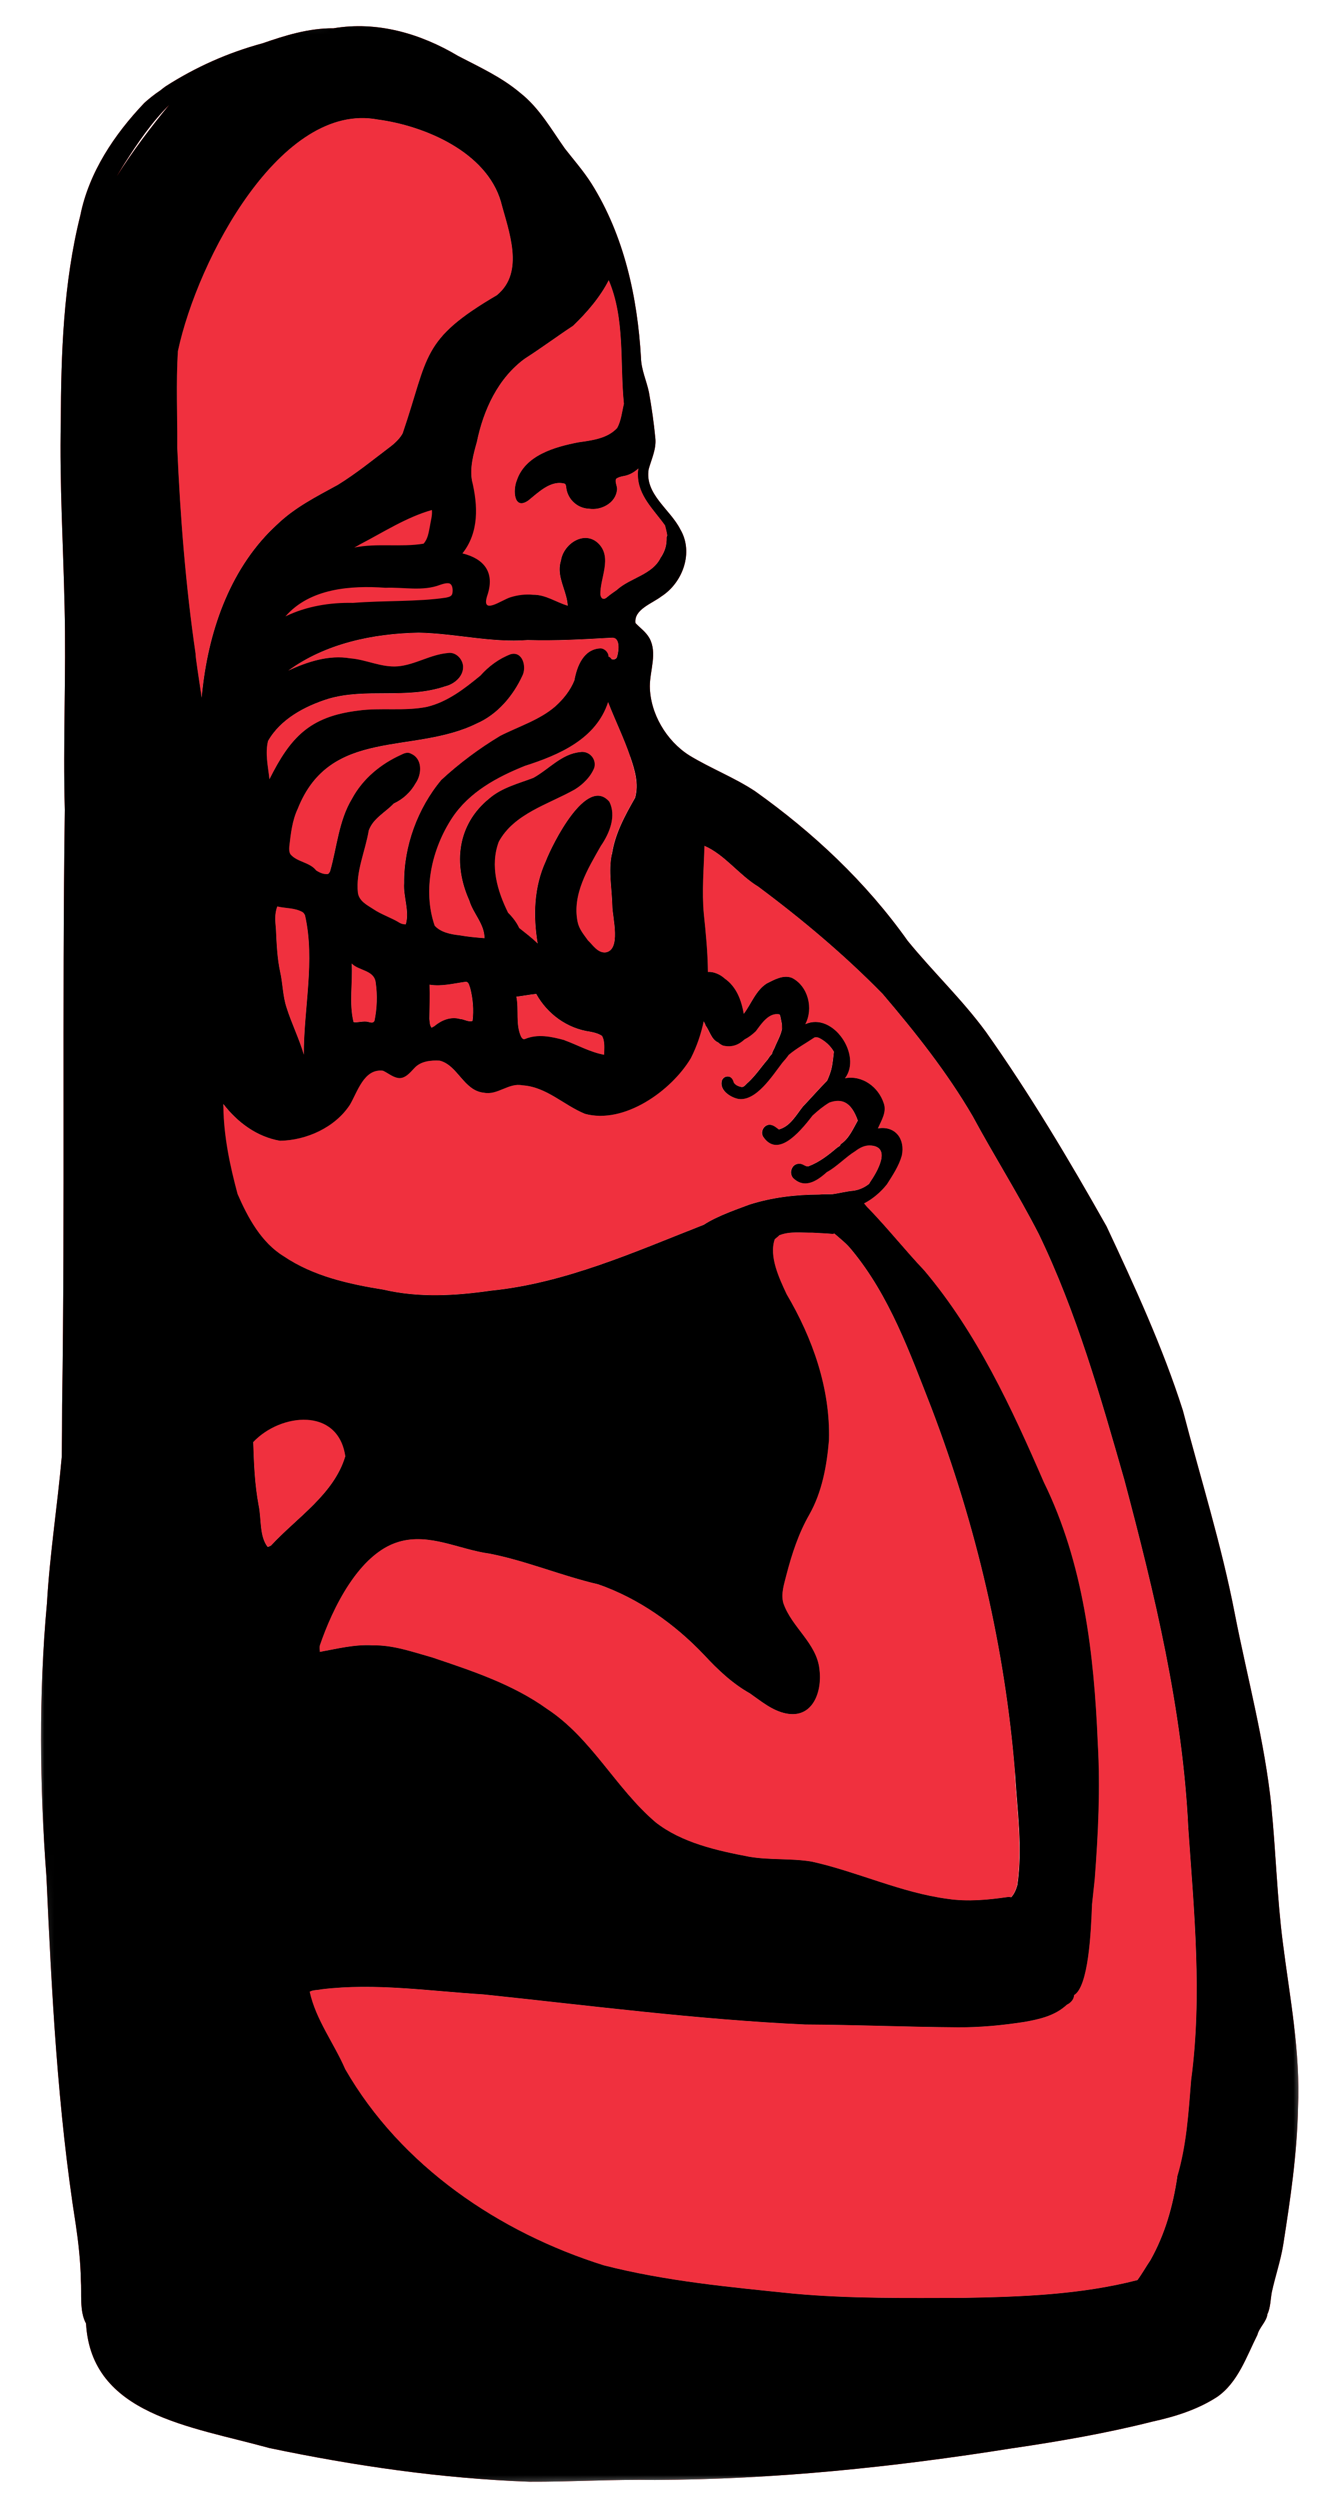 <svg width="134" height="254" viewBox="0 0 134 254" fill="none" xmlns="http://www.w3.org/2000/svg">
<g clip-path="url(#clip0_390_115500)">
<mask id="mask0_390_115500" style="mask-type:luminance" maskUnits="userSpaceOnUse" x="0" y="0" width="134" height="254">
<path d="M4.57764e-05 2.74L127.971 0L133.344 250.942L5.374 253.683L4.57764e-05 2.74Z" fill="white"/>
</mask>
<g mask="url(#mask0_390_115500)">
<path d="M129.265 183.552C128.573 176.882 126.821 170.514 125.535 163.935C124.187 156.953 122.047 150.174 120.261 143.31C118.206 136.871 115.359 130.705 112.499 124.602C108.69 117.843 104.704 111.158 100.222 104.826C97.801 101.531 94.858 98.753 92.277 95.586C88.043 89.621 82.701 84.611 76.766 80.39C74.64 78.984 72.239 78.072 70.069 76.745C67.749 75.272 66.088 72.482 66.067 69.703C66.079 68.103 66.846 66.332 66.025 64.836C65.663 64.199 65.106 63.831 64.608 63.305C64.431 61.919 66.305 61.32 67.233 60.602C69.415 59.212 70.547 56.121 69.167 53.79C68.142 51.747 65.526 50.211 65.951 47.671C66.224 46.679 66.72 45.667 66.635 44.597C66.485 43.009 66.258 41.422 65.977 39.852C65.727 38.662 65.194 37.571 65.167 36.337C64.811 30.18 63.448 23.936 60.142 18.665C59.341 17.401 58.359 16.28 57.437 15.105C56.049 13.147 54.835 10.968 52.892 9.441C50.979 7.828 48.777 6.835 46.564 5.679C42.742 3.401 38.339 2.128 33.909 2.875C31.395 2.852 29.029 3.593 26.681 4.404C23.191 5.349 19.905 6.809 16.846 8.769C16.663 8.897 16.488 9.033 16.314 9.176C15.673 9.601 15.02 10.136 14.671 10.461C11.631 13.655 9.046 17.5 8.166 21.89C6.449 28.751 6.207 35.845 6.18 42.895C6.05 49.132 6.431 55.359 6.565 61.59C6.736 68.489 6.396 75.383 6.59 82.281C6.311 102.45 6.619 122.63 6.316 142.8C6.315 144.531 6.298 146.263 6.281 147.987C5.846 152.949 5.062 157.865 4.775 162.879C3.929 172.129 4.027 181.412 4.72 190.66C5.252 202.489 5.854 214.339 7.705 226.039C7.958 227.742 8.195 229.802 8.219 231.657C8.326 233.029 8.055 234.82 8.747 236.079C9.271 245.369 19.347 246.504 27.358 248.724C36.065 250.548 44.938 251.833 53.83 252.155C58.036 252.174 62.306 251.904 66.584 251.976C78.746 251.925 90.866 250.671 102.872 248.761C102.903 248.76 102.934 248.759 102.956 248.743C102.972 248.743 102.987 248.743 103.01 248.742C107.751 248.043 112.473 247.227 117.118 246.056C119.435 245.549 121.739 244.839 123.753 243.531C125.863 242.065 126.727 239.445 127.839 237.232C128.032 236.467 128.777 235.884 128.861 235.114C129.165 234.494 129.176 233.585 129.301 232.907C129.653 231.285 130.199 229.712 130.465 228.069C131.186 223.465 131.876 218.838 131.969 214.17C132.227 208.512 131.125 202.922 130.418 197.332C129.834 192.787 129.719 188.146 129.258 183.575L129.265 183.552ZM119.694 221.203C119.248 224.171 118.45 227.006 116.968 229.646C116.533 230.277 116.131 231.015 115.643 231.67C109.883 233.152 103.888 233.374 97.944 233.478C92.183 233.485 86.456 233.576 80.692 233.047C74.221 232.386 67.713 231.788 61.385 230.169C50.736 226.826 40.756 220.075 35.094 210.235C33.947 207.589 32.11 205.221 31.485 202.37C31.805 202.169 32.301 202.212 32.685 202.119C38.176 201.45 43.661 202.303 49.143 202.636C60.023 203.777 70.902 205.19 81.83 205.694C86.981 205.723 92.212 205.945 97.401 205.981C99.659 205.995 101.889 205.777 104.14 205.433C105.704 205.159 107.273 204.8 108.471 203.679C108.884 203.492 109.186 203.113 109.2 202.709C110.658 201.839 110.92 196.352 111.021 193.516C111.119 192.644 111.201 191.773 111.298 190.924C111.648 186.321 111.874 181.712 111.605 177.09C111.234 168.053 110.162 158.821 106.12 150.592C102.834 143.023 99.316 135.428 93.969 129.09C92.03 127.043 90.282 124.837 88.321 122.806C88.171 122.669 88.012 122.471 87.846 122.272C88.756 121.803 89.56 121.102 90.178 120.32C90.761 119.399 91.391 118.462 91.685 117.408C92.035 115.723 91.024 114.363 89.252 114.657C89.598 113.85 90.168 112.999 89.847 112.098C89.309 110.44 87.667 109.225 85.903 109.558C87.671 107.245 84.691 102.782 81.865 104.07C82.721 102.475 82.162 100.205 80.52 99.362C79.646 99.016 78.73 99.54 77.957 99.93C76.843 100.637 76.393 101.997 75.618 103.016C75.364 101.608 74.879 100.26 73.655 99.409C73.26 99.037 72.549 98.702 71.971 98.761C71.952 96.797 71.763 94.829 71.559 92.9C71.339 90.576 71.56 88.258 71.619 85.935C73.71 86.853 75.115 88.88 77.089 90.08C81.552 93.401 85.835 96.997 89.74 100.982C93.071 104.886 96.306 108.962 98.898 113.41C101.072 117.439 103.529 121.308 105.619 125.386C109.454 133.332 111.879 141.851 114.303 150.316C117.38 161.889 120.239 173.675 120.814 185.721C121.406 194.241 122.247 202.81 121.107 211.336C120.838 214.649 120.646 217.968 119.686 221.18L119.694 221.203ZM102.794 192.776C102.685 192.747 102.561 192.734 102.438 192.752C100.449 193.036 98.404 193.242 96.356 192.937C91.603 192.309 87.181 190.183 82.528 189.149C80.417 188.798 78.295 189.015 76.169 188.656C72.916 188.035 69.319 187.25 66.645 185.149C62.589 181.688 60.145 176.616 55.62 173.638C52.125 171.128 47.998 169.772 43.964 168.414C41.98 167.859 39.985 167.133 37.906 167.178C36.071 167.062 34.295 167.519 32.5 167.845C32.508 167.821 32.515 167.798 32.514 167.767C32.494 167.565 32.475 167.387 32.517 167.177C33.79 163.446 36.477 157.853 40.526 156.656C43.677 155.726 46.667 157.432 49.761 157.848C53.542 158.59 57.093 160.105 60.831 160.972C64.921 162.399 68.595 164.991 71.585 168.141C72.978 169.641 74.446 171.038 76.239 172.048C77.377 172.839 78.527 173.823 79.94 174.096C82.665 174.628 83.61 171.82 83.307 169.59C83.019 166.941 80.471 165.334 79.638 162.883C79.37 161.919 79.727 160.933 79.955 159.996C80.505 157.888 81.187 155.793 82.275 153.898C83.579 151.595 84.056 148.938 84.278 146.324C84.421 141.073 82.618 135.971 79.971 131.494C79.225 129.887 78.165 127.682 78.761 125.922C78.905 125.771 79.103 125.651 79.239 125.5C79.27 125.484 79.293 125.484 79.316 125.475C80.336 125.089 81.484 125.258 82.59 125.242C83.24 125.283 83.983 125.306 84.641 125.369C84.711 125.368 84.772 125.351 84.826 125.326C85.44 125.857 86.101 126.37 86.61 127.019C90.451 131.658 92.517 137.475 94.7 143.042C99.239 154.94 102.191 167.486 103.205 180.182C103.425 183.95 103.986 187.766 103.44 191.527C103.31 191.981 103.142 192.419 102.817 192.768L102.794 192.776ZM88.375 120.281C87.911 120.648 87.368 120.908 86.728 120.992C86.026 121.054 85.311 121.248 84.594 121.348C84.13 121.343 83.689 121.337 83.303 121.376C80.899 121.381 78.469 121.666 76.165 122.406C75.491 122.677 72.972 123.499 71.569 124.438C64.523 127.197 57.485 130.376 49.885 131.144C46.262 131.665 42.578 131.875 38.98 131.036C35.481 130.475 31.853 129.675 28.856 127.651C26.568 126.255 25.2 123.73 24.151 121.315C23.378 118.436 22.75 115.491 22.709 112.472C22.7 112.425 22.698 112.309 22.702 112.161C24.158 114.055 26.137 115.504 28.465 115.904C31.163 115.862 34.065 114.55 35.57 112.251C36.354 110.922 36.999 108.555 38.929 108.786C39.444 109.015 39.878 109.418 40.445 109.522C41.144 109.654 41.686 108.991 42.117 108.531C42.751 107.819 43.785 107.711 44.699 107.762C46.549 108.227 47.146 110.823 49.191 111.019C50.581 111.308 51.713 109.987 53.095 110.268C55.557 110.417 57.314 112.29 59.475 113.167C63.449 114.247 68.24 110.852 70.233 107.518C70.849 106.309 71.27 105.05 71.544 103.763C71.633 103.916 71.713 104.062 71.731 104.17C72.153 104.736 72.326 105.617 73.005 105.905C73.155 106.042 73.312 106.147 73.499 106.229C74.416 106.45 75.113 106.147 75.697 105.607C76.126 105.388 76.514 105.093 76.847 104.767C77.41 104.01 78.159 102.852 79.238 103.054C79.27 103.1 79.302 103.146 79.326 103.192C79.379 103.494 79.463 103.811 79.5 104.097C79.503 104.252 79.507 104.4 79.51 104.555C79.385 105.218 78.996 105.855 78.754 106.473C78.673 106.646 78.531 106.874 78.497 107.077C78.331 107.251 78.187 107.433 78.076 107.629C77.381 108.428 76.865 109.239 76.062 109.986C75.841 110.154 75.633 110.539 75.321 110.437C75.041 110.373 74.76 110.247 74.601 110.002C74.525 109.7 74.348 109.386 74 109.378C73.729 109.368 73.485 109.536 73.398 109.795C73.124 110.755 74.254 111.492 75.069 111.653C76.884 111.917 78.544 109.265 79.537 107.978C79.741 107.749 79.975 107.48 80.185 107.18C80.997 106.495 81.96 105.978 82.814 105.4C82.96 105.374 83.115 105.378 83.279 105.452C83.842 105.728 84.456 106.25 84.786 106.864C84.714 107.471 84.665 108.086 84.516 108.679C84.408 109.077 84.262 109.445 84.099 109.806C83.259 110.655 82.467 111.565 81.635 112.436C80.927 113.321 80.363 114.436 79.187 114.764C78.96 114.606 78.754 114.408 78.49 114.328C77.812 114.087 77.249 114.891 77.587 115.481C79.016 117.617 81.146 115.25 82.605 113.347C83.136 112.855 83.698 112.392 84.317 112.022C85.568 111.576 86.542 111.928 87.217 113.854C86.74 114.687 86.351 115.651 85.52 116.227C85.46 116.275 85.422 116.354 85.401 116.424C85.302 116.488 85.203 116.553 85.103 116.617C84.223 117.373 83.302 118.084 82.206 118.503C81.883 118.588 81.643 118.228 81.296 118.251C80.552 118.189 80.177 119.121 80.622 119.671C81.752 120.788 82.981 120.071 84.066 119.085C84.991 118.607 86.02 117.529 86.943 116.966C87.415 116.606 87.958 116.323 88.57 116.387C88.555 116.388 88.531 116.388 88.516 116.381C90.707 116.536 89.147 119.123 88.45 120.14C88.435 120.179 88.405 120.226 88.375 120.274L88.375 120.281ZM80.79 105.824C80.79 105.824 80.79 105.824 80.797 105.824C80.797 105.824 80.79 105.832 80.782 105.84C80.782 105.84 80.782 105.832 80.782 105.824L80.79 105.824ZM67.194 56.62C66.374 58.407 64.076 58.697 62.704 59.953C62.353 60.202 62.079 60.386 61.73 60.673C61.404 60.975 61.123 60.88 61.036 60.432C60.977 58.748 62.278 56.67 60.84 55.226C59.426 53.836 57.291 55.248 57.034 56.961C56.932 57.282 56.893 57.601 56.9 57.911C56.926 59.145 57.654 60.294 57.72 61.543C56.529 61.196 55.484 60.411 54.178 60.431C53.419 60.362 52.647 60.456 51.917 60.681C51.003 60.949 48.812 62.627 49.569 60.421C50.309 58.154 49.212 56.764 47.013 56.229C48.714 54.081 48.594 51.373 47.983 48.832C47.754 47.525 48.12 46.174 48.479 44.901C49.144 41.657 50.629 38.418 53.37 36.426C55.017 35.374 56.631 34.175 58.27 33.092C59.679 31.734 61 30.207 61.89 28.464C63.568 32.404 63.013 36.841 63.435 41.032C63.243 41.821 63.155 42.77 62.746 43.493C61.733 44.578 60.198 44.743 58.772 44.952C56.385 45.422 53.403 46.255 52.545 48.82C52.148 49.776 52.232 51.886 53.717 50.844C54.736 50.023 56.03 48.722 57.447 49.15C57.502 49.218 57.535 49.303 57.56 49.396C57.633 50.636 58.636 51.64 59.882 51.683C61.108 51.882 62.577 51.121 62.726 49.797C62.795 49.416 62.453 48.957 62.654 48.627C62.891 48.482 63.076 48.431 63.376 48.37C63.962 48.28 64.466 47.99 64.906 47.592C64.871 47.795 64.853 47.997 64.857 48.207C64.857 50.358 66.464 51.759 67.62 53.388C67.705 53.728 67.797 54.06 67.843 54.408C67.813 54.463 67.784 54.526 67.777 54.596C67.794 55.364 67.636 55.958 67.195 56.635L67.194 56.62ZM62.204 86.804C61.846 88.497 62.217 90.305 62.254 92.036C62.264 93.193 63.21 96.596 61.513 96.78C60.74 96.797 60.275 96.03 59.77 95.544C59.348 94.956 58.88 94.414 58.725 93.68C58.147 90.897 59.761 88.277 61.088 85.943C61.95 84.698 62.693 82.919 61.943 81.453C59.643 78.792 56.181 85.73 55.492 87.499C54.281 90.149 54.195 93.032 54.666 95.871C54.081 95.293 53.406 94.788 52.784 94.289C52.509 93.697 52.111 93.193 51.653 92.737C50.562 90.524 49.803 87.97 50.702 85.537C52.242 82.67 55.755 81.725 58.429 80.216C59.268 79.701 60.041 78.939 60.415 78.015C60.674 77.101 59.875 76.249 58.958 76.423C57.084 76.611 55.795 78.176 54.221 79.04C52.671 79.633 51.025 80.025 49.727 81.147C46.482 83.787 46.05 87.795 47.714 91.493C48.105 92.813 49.273 93.898 49.257 95.327C48.413 95.26 47.545 95.185 46.707 95.032C45.847 94.942 44.767 94.724 44.188 94.046C42.944 90.431 43.905 86.226 45.972 83.091C47.71 80.476 50.508 78.965 53.359 77.817C56.838 76.702 60.6 75.099 61.826 71.331C62.547 73.194 63.444 75 64.087 76.904C64.549 78.245 64.965 79.626 64.578 81.055C63.55 82.855 62.523 84.717 62.219 86.804L62.204 86.804ZM62.142 66.93C62.07 66.83 61.968 66.747 61.859 66.711C61.889 66.322 61.47 65.88 61.045 65.882C59.337 65.957 58.663 67.687 58.4 69.129C57.997 70.147 57.266 71.056 56.454 71.78C54.86 73.165 52.694 73.825 50.835 74.781C48.721 76.052 46.689 77.564 44.869 79.248C42.479 82.102 41.047 85.976 41.088 89.71C40.986 91.11 41.659 92.57 41.255 93.922C41.054 93.927 40.837 93.877 40.665 93.787C39.803 93.247 38.799 92.942 37.951 92.37C37.316 91.957 36.496 91.555 36.385 90.703C36.153 88.558 37.137 86.495 37.486 84.383C37.924 83.147 39.172 82.546 40.026 81.642C40.968 81.203 41.741 80.496 42.255 79.576C42.9 78.646 42.967 77.069 41.765 76.574C41.444 76.379 41.061 76.55 40.755 76.704C38.688 77.642 36.887 79.132 35.794 81.151C34.427 83.416 34.268 86.083 33.555 88.551C33.51 88.63 33.413 88.795 33.321 88.812C32.904 88.853 32.49 88.667 32.145 88.442C31.478 87.594 30.225 87.606 29.536 86.813C29.384 86.568 29.394 86.319 29.41 86.016C29.561 84.724 29.695 83.393 30.264 82.185C33.565 73.838 42.031 76.708 48.496 73.495C50.58 72.581 52.163 70.699 53.109 68.653C53.554 67.766 53.148 66.144 51.918 66.473C50.729 66.926 49.694 67.693 48.848 68.643C47.222 69.974 45.519 71.307 43.434 71.818C41.109 72.295 38.711 71.873 36.368 72.21C31.478 72.819 29.528 74.911 27.393 79.18C27.257 77.91 26.935 76.558 27.248 75.286C28.507 73.069 30.969 71.759 33.342 71.009C37.222 69.855 41.307 71.064 45.245 69.737C46.176 69.515 47.118 68.742 47.081 67.71C47.033 66.935 46.314 66.205 45.513 66.354C43.753 66.508 42.214 67.543 40.454 67.705C38.787 67.841 37.246 67.02 35.604 66.892C33.454 66.519 31.243 67.242 29.298 68.145C33.074 65.386 37.924 64.366 42.561 64.282C46.29 64.35 49.898 65.321 53.642 65.031C56.513 65.117 59.331 64.956 62.197 64.793C63.084 64.72 62.928 66.113 62.748 66.699C62.715 66.964 62.377 67.088 62.142 66.953L62.142 66.93ZM57.374 105.681C56.059 105.329 54.669 105.017 53.351 105.581C53.159 105.639 53.062 105.471 52.974 105.333C52.391 104.08 52.769 102.604 52.493 101.267C53.172 101.19 53.834 101.052 54.52 100.983C55.662 103.039 57.665 104.495 60.015 104.825C60.38 104.895 60.885 105.016 61.215 105.257C61.529 105.817 61.428 106.541 61.426 107.17C60.021 106.921 58.714 106.173 57.374 105.689L57.374 105.681ZM40.974 43.959C40.737 44.461 40.23 44.961 39.774 45.32C38.008 46.654 36.246 48.097 34.338 49.272C32.182 50.452 29.994 51.547 28.184 53.286C23.535 57.523 21.295 63.798 20.6 69.947C20.56 70.266 20.528 70.585 20.504 70.904C20.169 68.628 19.866 66.733 19.882 66.422C18.868 59.479 18.324 52.511 18.019 45.499C18.043 42.253 17.879 38.933 18.087 35.668C20.112 26.23 28.616 10.287 38.414 12.142C43.183 12.778 49.456 15.431 50.933 20.5C51.7 23.434 53.406 27.637 50.518 29.997C42.76 34.542 43.622 36.169 40.966 43.959L40.974 43.959ZM46.727 103.526C45.794 103.282 44.882 103.666 44.175 104.256C44.091 104.304 44.015 104.36 43.923 104.401C43.908 104.401 43.892 104.417 43.877 104.417C43.671 104.181 43.687 103.824 43.649 103.522C43.663 102.372 43.707 101.191 43.667 100.043C44.917 100.249 46.131 99.912 47.365 99.746C47.674 99.763 47.706 100.143 47.803 100.374C48.082 101.447 48.184 102.609 48.045 103.73C47.631 103.894 47.175 103.539 46.734 103.533L46.727 103.526ZM45.3 60.73C42.471 61.155 39.112 61.002 35.893 61.257C33.549 61.206 31.153 61.592 29.018 62.631C31.501 59.775 35.646 59.469 39.185 59.719C41.032 59.641 42.967 60.104 44.746 59.422C45.007 59.339 45.26 59.248 45.547 59.257C46.034 59.254 46.072 59.96 45.987 60.319C45.916 60.623 45.569 60.67 45.308 60.73L45.3 60.73ZM43.064 55.242C40.745 55.625 38.345 55.164 36.02 55.633C36.219 55.528 36.418 55.423 36.609 55.303C39.002 54.063 41.297 52.562 43.91 51.815C43.976 52.365 43.787 52.928 43.706 53.481C43.58 54.097 43.509 54.751 43.064 55.242ZM37.462 103.84C36.98 103.688 36.236 103.96 35.939 103.842C35.465 101.911 35.87 99.868 35.75 97.891C36.493 98.651 38.076 98.548 38.205 99.865C38.386 101.111 38.338 102.471 38.078 103.719C37.945 103.978 37.719 103.905 37.462 103.84ZM35.099 147.991C33.944 151.828 30.182 154.198 27.568 157.026C27.484 157.075 27.323 157.163 27.207 157.174C26.356 156.074 26.582 154.33 26.298 152.977C25.887 150.781 25.812 148.71 25.742 146.522C28.509 143.582 34.364 142.944 35.105 147.944C35.105 147.944 35.106 147.975 35.106 147.991L35.099 147.991ZM29.126 102.357C28.738 101.186 28.75 99.928 28.477 98.73C28.176 97.323 28.122 95.888 28.052 94.43C27.989 93.663 27.887 92.842 28.195 92.098C29.05 92.305 29.945 92.223 30.736 92.657C30.869 92.731 30.949 92.862 31.014 93C32.063 97.605 30.876 102.475 30.892 107.172C30.416 105.536 29.633 103.977 29.126 102.357ZM11.906 17.85C12.011 17.677 12.115 17.496 12.22 17.331C12.37 17.087 12.511 16.835 12.668 16.599C14.007 14.497 15.424 12.417 17.204 10.656C15.305 12.963 13.507 15.339 11.907 17.858L11.906 17.85Z" fill="#F90101"/>
<path d="M103.174 180.19C103.394 183.958 103.955 187.774 103.409 191.536C103.28 191.989 103.111 192.427 102.786 192.776C102.677 192.747 102.553 192.734 102.43 192.752C100.441 193.036 98.397 193.243 96.349 192.937C91.596 192.309 87.174 190.183 82.52 189.149C80.409 188.799 78.288 189.015 76.161 188.657C72.908 188.035 69.311 187.25 66.638 185.149C62.581 181.688 60.138 176.616 55.612 173.638C52.118 171.128 47.99 169.764 43.956 168.414C41.973 167.859 39.978 167.133 37.899 167.178C36.064 167.062 34.287 167.519 32.493 167.845C32.5 167.821 32.507 167.798 32.507 167.767C32.487 167.565 32.468 167.387 32.509 167.177C33.783 163.446 36.47 157.853 40.519 156.656C43.669 155.726 46.659 157.433 49.753 157.848C53.535 158.59 57.085 160.105 60.823 160.972C64.913 162.391 68.587 164.991 71.578 168.141C72.97 169.633 74.439 171.038 76.231 172.048C77.369 172.839 78.519 173.823 79.932 174.096C82.657 174.628 83.603 171.82 83.3 169.591C83.011 166.941 80.463 165.335 79.63 162.883C79.362 161.919 79.72 160.933 79.947 159.996C80.497 157.888 81.179 155.793 82.268 153.898C83.572 151.596 84.048 148.938 84.27 146.324C84.413 141.073 82.61 135.964 79.963 131.494C79.217 129.887 78.157 127.682 78.754 125.922C78.897 125.772 79.096 125.651 79.232 125.5C79.262 125.484 79.285 125.484 79.308 125.475C80.329 125.089 81.477 125.258 82.582 125.242C83.232 125.283 83.975 125.306 84.634 125.369C84.703 125.368 84.765 125.351 84.818 125.326C85.433 125.857 86.093 126.371 86.602 127.02C90.444 131.658 92.509 137.475 94.693 143.042C99.231 154.94 102.183 167.486 103.197 180.182L103.174 180.19Z" fill="#F0303E"/>
<path d="M88.508 116.382C90.7 116.537 89.139 119.124 88.442 120.141C88.427 120.18 88.397 120.227 88.367 120.275C87.903 120.642 87.36 120.902 86.72 120.985C86.018 121.047 85.303 121.241 84.586 121.342C84.122 121.336 83.681 121.33 83.295 121.369C80.891 121.374 78.461 121.659 76.157 122.399C75.483 122.67 72.964 123.493 71.561 124.431C64.515 127.191 57.477 130.369 49.877 131.138C46.254 131.658 42.571 131.869 38.965 131.03C35.466 130.468 31.837 129.668 28.84 127.644C26.553 126.249 25.184 123.724 24.135 121.308C23.362 118.429 22.735 115.484 22.693 112.465C22.684 112.419 22.682 112.302 22.686 112.155C24.142 114.049 26.122 115.497 28.45 115.898C31.147 115.855 34.05 114.543 35.555 112.244C36.338 110.915 36.983 108.549 38.914 108.779C39.429 109.009 39.863 109.411 40.429 109.515C41.128 109.656 41.671 108.984 42.102 108.525C42.736 107.812 43.77 107.705 44.683 107.755C46.533 108.22 47.13 110.816 49.176 111.013C50.566 111.301 51.697 109.981 53.08 110.262C55.542 110.411 57.298 112.283 59.459 113.161C63.433 114.24 68.224 110.846 70.217 107.511C70.833 106.302 71.255 105.043 71.529 103.756C71.617 103.91 71.697 104.055 71.715 104.164C72.129 104.729 72.311 105.611 72.99 105.899C73.139 106.035 73.296 106.141 73.484 106.222C74.401 106.443 75.098 106.141 75.682 105.6C76.11 105.382 76.498 105.086 76.831 104.761C77.395 104.003 78.143 102.846 79.222 103.048C79.254 103.094 79.286 103.14 79.31 103.186C79.363 103.487 79.447 103.804 79.484 104.09C79.488 104.246 79.491 104.393 79.494 104.548C79.369 105.211 78.981 105.848 78.739 106.467C78.657 106.639 78.516 106.867 78.481 107.07C78.315 107.244 78.172 107.426 78.06 107.623C77.366 108.422 76.85 109.232 76.046 109.979C75.825 110.147 75.617 110.532 75.306 110.43C75.026 110.366 74.745 110.24 74.585 109.995C74.509 109.694 74.332 109.379 73.984 109.371C73.713 109.362 73.469 109.53 73.382 109.788C73.109 110.749 74.238 111.485 75.053 111.647C76.868 111.91 78.528 109.258 79.521 107.972C79.725 107.742 79.959 107.473 80.169 107.174C80.982 106.489 81.945 105.971 82.799 105.394C82.945 105.367 83.1 105.372 83.264 105.446C83.826 105.721 84.441 106.244 84.771 106.858C84.699 107.465 84.65 108.079 84.5 108.673C84.393 109.071 84.246 109.439 84.084 109.799C83.243 110.648 82.451 111.558 81.619 112.43C80.911 113.315 80.348 114.429 79.172 114.757C78.944 114.599 78.739 114.402 78.474 114.322C77.796 114.08 77.234 114.884 77.571 115.475C79.001 117.61 81.13 115.243 82.59 113.341C83.121 112.848 83.683 112.386 84.301 112.015C85.552 111.569 86.526 111.921 87.201 113.848C86.724 114.681 86.335 115.644 85.505 116.221C85.444 116.269 85.407 116.347 85.385 116.418C85.286 116.482 85.187 116.546 85.088 116.61C84.207 117.367 83.287 118.077 82.19 118.497C81.867 118.581 81.627 118.222 81.28 118.245C80.536 118.183 80.162 119.115 80.607 119.664C81.736 120.781 82.966 120.064 84.05 119.078C84.976 118.6 86.004 117.522 86.928 116.959C87.399 116.6 87.942 116.316 88.555 116.381C88.539 116.381 88.516 116.382 88.5 116.374L88.508 116.382Z" fill="#F0303E"/>
<path d="M50.933 20.499C51.7 23.433 53.406 27.636 50.518 29.996C42.76 34.541 43.622 36.168 40.966 43.958C40.73 44.46 40.222 44.96 39.766 45.319C38.001 46.654 36.238 48.097 34.33 49.271C32.175 50.451 29.987 51.546 28.176 53.285C23.527 57.523 21.288 63.797 20.592 69.946C20.552 70.265 20.52 70.584 20.496 70.903C20.162 68.627 19.858 66.732 19.875 66.421C18.86 59.478 18.316 52.51 18.012 45.498C18.035 42.252 17.871 38.933 18.079 35.667C20.104 26.229 28.608 10.286 38.406 12.142C43.175 12.777 49.449 15.43 50.926 20.5L50.933 20.499Z" fill="#F0303E"/>
<path d="M67.835 54.394C67.805 54.449 67.776 54.512 67.769 54.582C67.786 55.35 67.628 55.943 67.187 56.62C66.367 58.408 64.069 58.698 62.696 59.954C62.346 60.203 62.072 60.395 61.722 60.674C61.396 60.976 61.115 60.881 61.029 60.433C60.969 58.749 62.27 56.672 60.832 55.227C59.418 53.837 57.283 55.249 57.026 56.962C56.925 57.283 56.885 57.602 56.892 57.912C56.918 59.146 57.647 60.295 57.712 61.544C56.522 61.197 55.476 60.412 54.17 60.432C53.411 60.363 52.583 61.405 51.853 61.631C50.938 61.899 27.811 65.119 28.568 62.913C29.308 60.646 35.805 53.511 35.412 55.74C36.109 51.82 48.594 51.374 47.983 48.833C47.754 47.526 48.12 46.175 48.479 44.901C49.144 41.657 50.629 38.419 53.37 36.427C55.017 35.375 56.631 34.176 58.27 33.092C59.679 31.735 61 30.208 61.89 28.465C63.568 32.404 63.013 36.842 63.435 41.033C63.243 41.821 63.156 42.77 62.746 43.493C61.733 44.579 60.198 44.744 58.772 44.953C56.385 45.423 53.403 46.256 52.545 48.821C52.148 49.776 52.232 51.886 53.717 50.845C54.736 50.024 56.03 48.723 57.447 49.151C57.502 49.219 57.535 49.304 57.56 49.397C57.633 50.637 58.636 51.641 59.882 51.684C61.108 51.883 62.577 51.121 62.726 49.798C62.795 49.416 62.453 48.958 62.655 48.627C62.891 48.483 63.076 48.432 63.376 48.371C63.962 48.281 64.466 47.991 64.906 47.593C64.871 47.796 64.853 47.998 64.857 48.208C64.857 50.358 66.464 51.76 67.62 53.389C67.705 53.729 67.797 54.061 67.843 54.409L67.835 54.394Z" fill="#F0303E"/>
<path d="M62.188 64.778C63.076 64.705 62.92 66.098 62.74 66.684C62.707 66.949 62.369 67.072 62.134 66.938C62.062 66.838 61.96 66.755 61.851 66.719C61.882 66.33 61.462 65.888 61.037 65.89C59.33 65.965 58.656 67.695 58.393 69.137C57.989 70.155 57.258 71.064 56.447 71.788C54.853 73.173 52.686 73.832 50.828 74.788C48.713 76.06 46.681 77.571 44.861 79.256C42.471 82.11 41.039 85.984 41.08 89.718C40.979 91.118 41.652 92.578 41.248 93.93C41.047 93.934 40.829 93.885 40.657 93.795C39.795 93.255 38.791 92.95 37.944 92.378C37.309 91.965 36.488 91.563 36.377 90.711C36.146 88.566 37.13 86.503 37.479 84.391C37.916 83.155 39.164 82.554 40.018 81.65C40.96 81.211 41.733 80.503 42.247 79.584C42.892 78.654 42.959 77.076 41.758 76.582C41.437 76.387 41.054 76.558 40.748 76.712C38.68 77.65 36.879 79.14 35.786 81.159C34.419 83.424 34.26 86.091 33.547 88.559C33.503 88.638 33.406 88.803 33.313 88.82C32.897 88.86 32.483 88.675 32.138 88.45C31.47 87.602 30.218 87.613 29.528 86.821C29.376 86.576 29.378 86.327 29.403 86.024C29.553 84.732 29.687 83.401 30.256 82.193C33.557 73.846 42.023 76.716 48.488 73.503C50.572 72.589 52.155 70.707 53.101 68.66C53.546 67.774 53.14 66.152 51.91 66.481C50.721 66.933 49.686 67.701 48.841 68.651C47.215 69.982 45.511 71.315 43.426 71.826C41.102 72.303 38.703 71.88 36.36 72.218C31.471 72.827 29.521 74.919 27.385 79.188C27.25 77.918 26.927 76.573 27.24 75.293C28.499 73.077 30.961 71.767 33.334 71.017C37.214 69.862 41.3 71.072 45.238 69.745C46.169 69.523 47.111 68.75 47.073 67.718C47.026 66.943 46.306 66.213 45.505 66.362C43.746 66.516 42.206 67.551 40.447 67.713C38.779 67.849 37.239 67.028 35.597 66.9C33.447 66.519 31.235 67.25 29.291 68.153C33.067 65.394 37.916 64.374 42.554 64.29C46.282 64.358 49.891 65.329 53.635 65.039C56.505 65.125 59.324 64.964 62.189 64.801L62.188 64.778Z" fill="#F0303E"/>
<path d="M64.064 76.904C64.526 78.246 64.942 79.626 64.555 81.055C63.527 82.855 62.5 84.718 62.196 86.805C61.838 88.497 62.209 90.306 62.246 92.037C62.256 93.193 63.202 96.597 61.505 96.781C60.732 96.797 60.268 96.031 59.762 95.545C59.34 94.956 58.872 94.415 58.717 93.681C58.139 90.898 59.754 88.278 61.08 85.944C61.943 84.698 62.685 82.92 61.935 81.453C59.636 78.793 56.173 85.73 55.484 87.5C54.273 90.15 54.188 93.032 54.658 95.871C54.074 95.294 53.398 94.788 52.776 94.289C52.501 93.697 52.103 93.193 51.645 92.737C50.554 90.525 49.796 87.971 50.695 85.537C52.234 82.67 55.747 81.725 58.421 80.216C59.261 79.701 60.033 78.94 60.408 78.015C60.666 77.101 59.867 76.249 58.951 76.424C57.076 76.612 55.787 78.176 54.213 79.041C52.664 79.633 51.017 80.025 49.719 81.148C46.474 83.787 46.042 87.795 47.706 91.494C48.098 92.813 49.265 93.898 49.25 95.327C48.405 95.26 47.538 95.186 46.699 95.033C45.839 94.942 44.76 94.725 44.181 94.046C42.936 90.431 43.897 86.226 45.964 83.092C47.702 80.477 50.5 78.965 53.352 77.817C56.83 76.702 60.593 75.1 61.819 71.331C62.539 73.195 63.436 75 64.08 76.904L64.064 76.904Z" fill="#F0303E"/>
<path d="M120.814 185.744C121.399 194.264 122.247 202.833 121.107 211.359C120.838 214.672 120.646 217.991 119.687 221.203C119.24 224.17 118.442 227.006 116.96 229.646C116.525 230.277 116.124 231.015 115.635 231.67C109.875 233.152 103.88 233.374 97.936 233.478C92.176 233.484 86.448 233.576 80.684 233.047C74.214 232.386 67.706 231.788 61.377 230.169C50.728 226.825 40.748 220.075 35.086 210.235C33.939 207.589 32.102 205.221 31.477 202.369C31.797 202.169 32.293 202.212 32.678 202.119C38.169 201.45 43.654 202.311 49.135 202.636C60.016 203.777 70.894 205.19 81.823 205.694C86.973 205.723 92.205 205.945 97.394 205.981C99.652 205.995 101.882 205.776 104.132 205.433C105.696 205.159 107.266 204.799 108.463 203.679C108.877 203.492 109.178 203.112 109.192 202.708C110.651 201.839 110.912 196.352 111.014 193.516C111.111 192.644 111.193 191.773 111.291 190.924C111.641 186.32 111.867 181.712 111.598 177.09C111.226 168.053 110.155 158.821 106.112 150.592C102.827 143.023 99.308 135.427 93.961 129.09C92.023 127.043 90.274 124.837 88.313 122.806C88.163 122.669 88.005 122.471 87.838 122.272C88.748 121.802 89.553 121.102 90.17 120.32C90.753 119.399 91.383 118.462 91.677 117.407C92.028 115.723 91.017 114.363 89.245 114.657C89.591 113.85 90.16 112.999 89.839 112.097C89.301 110.44 87.659 109.225 85.896 109.558C87.663 107.245 84.683 102.782 81.858 104.069C82.713 102.475 82.154 100.204 80.512 99.362C79.639 99.016 78.722 99.54 77.95 99.93C76.836 100.637 76.385 101.997 75.611 103.015C75.356 101.608 74.871 100.259 73.647 99.408C73.252 99.036 72.542 98.702 71.963 98.761C71.944 96.797 71.755 94.829 71.551 92.9C71.332 90.576 71.552 88.257 71.611 85.935C73.703 86.86 75.107 88.88 77.081 90.08C81.544 93.401 85.828 96.997 89.733 100.982C93.064 104.885 96.298 108.962 98.891 113.41C101.065 117.439 103.521 121.308 105.611 125.385C109.447 133.331 111.871 141.851 114.295 150.316C117.373 161.889 120.231 173.675 120.806 185.72L120.814 185.744Z" fill="#F0303E"/>
<path d="M31.014 92.993C32.063 97.598 30.876 102.468 30.892 107.165C30.416 105.529 29.633 103.97 29.126 102.35C28.738 101.179 28.749 99.921 28.476 98.723C28.175 97.316 28.122 95.881 28.052 94.423C27.989 93.656 27.886 92.835 28.195 92.091C29.05 92.298 29.945 92.216 30.735 92.65C30.869 92.725 30.949 92.855 31.014 92.993Z" fill="#F0303E"/>
<path d="M38.205 99.857C38.386 101.103 38.338 102.463 38.078 103.711C37.945 103.97 37.719 103.897 37.462 103.833C36.98 103.68 36.235 103.952 35.939 103.834C35.465 101.903 35.869 99.861 35.75 97.883C36.493 98.644 38.076 98.54 38.205 99.857Z" fill="#F0303E"/>
<path d="M47.795 100.366C48.074 101.44 48.176 102.602 48.038 103.723C47.623 103.887 47.167 103.532 46.727 103.526C45.793 103.282 44.882 103.666 44.175 104.256C44.091 104.305 44.015 104.361 43.923 104.401C43.908 104.402 43.892 104.417 43.877 104.418C43.671 104.182 43.686 103.824 43.649 103.522C43.663 102.373 43.707 101.192 43.667 100.043C44.917 100.25 46.131 99.913 47.365 99.747C47.674 99.763 47.706 100.143 47.803 100.374L47.795 100.366Z" fill="#F0303E"/>
<path d="M61.215 105.258C61.529 105.818 61.428 106.542 61.426 107.171C60.021 106.922 58.714 106.173 57.374 105.69C56.059 105.337 54.669 105.026 53.351 105.589C53.159 105.648 53.062 105.479 52.974 105.341C52.391 104.088 52.769 102.613 52.493 101.276C53.172 101.199 53.834 101.06 54.52 100.991C55.662 103.048 57.665 104.503 60.015 104.833C60.38 104.903 60.885 105.024 61.215 105.266L61.215 105.258Z" fill="#F0303E"/>
<path d="M35.097 147.936C35.097 147.936 35.098 147.967 35.098 147.982C33.943 151.819 30.182 154.19 27.567 157.018C27.483 157.066 27.323 157.155 27.207 157.158C26.356 156.058 26.582 154.314 26.298 152.961C25.887 150.765 25.812 148.694 25.742 146.506C28.509 143.566 34.364 142.928 35.105 147.928L35.097 147.936Z" fill="#F0303E"/>
<path d="M129.265 183.552C128.573 176.882 126.821 170.514 125.535 163.935C124.187 156.953 122.047 150.174 120.261 143.31C118.206 136.871 115.359 130.705 112.499 124.602C108.69 117.843 104.704 111.158 100.222 104.826C97.801 101.531 94.858 98.753 92.277 95.586C88.043 89.621 82.701 84.611 76.766 80.39C74.64 78.984 72.239 78.072 70.069 76.745C67.749 75.272 66.088 72.482 66.067 69.703C66.079 68.103 66.846 66.332 66.025 64.836C65.663 64.199 65.106 63.831 64.608 63.305C64.431 61.919 66.305 61.32 67.233 60.602C69.415 59.212 70.547 56.121 69.167 53.79C68.142 51.747 65.526 50.211 65.951 47.671C66.224 46.679 66.72 45.667 66.635 44.597C66.485 43.009 66.258 41.422 65.977 39.852C65.727 38.662 65.194 37.571 65.167 36.337C64.811 30.18 63.448 23.936 60.142 18.665C59.341 17.401 58.359 16.28 57.437 15.105C56.049 13.147 54.835 10.968 52.892 9.441C50.979 7.828 48.777 6.835 46.564 5.679C42.742 3.401 38.339 2.128 33.909 2.875C31.395 2.852 29.029 3.593 26.681 4.404C23.191 5.349 19.905 6.809 16.846 8.769C16.663 8.897 16.488 9.033 16.314 9.176C15.673 9.601 15.02 10.136 14.671 10.461C11.631 13.655 9.046 17.5 8.166 21.89C6.449 28.751 6.207 35.845 6.18 42.895C6.05 49.132 6.431 55.359 6.565 61.59C6.736 68.489 6.396 75.383 6.59 82.281C6.311 102.45 6.619 122.63 6.316 142.8C6.315 144.531 6.298 146.263 6.281 147.987C5.846 152.949 5.062 157.865 4.775 162.879C3.929 172.129 4.027 181.412 4.72 190.66C5.252 202.489 5.854 214.339 7.705 226.039C7.958 227.742 8.195 229.802 8.219 231.657C8.326 233.029 8.055 234.82 8.747 236.079C9.271 245.369 19.347 246.504 27.358 248.724C36.065 250.548 44.938 251.833 53.83 252.155C58.036 252.174 62.306 251.904 66.584 251.976C78.746 251.925 90.866 250.671 102.872 248.761C102.903 248.76 102.934 248.759 102.956 248.743C102.972 248.743 102.987 248.743 103.01 248.742C107.751 248.043 112.473 247.227 117.118 246.056C119.435 245.549 121.739 244.839 123.753 243.531C125.863 242.065 126.727 239.445 127.839 237.232C128.032 236.467 128.777 235.884 128.861 235.114C129.165 234.494 129.176 233.585 129.301 232.907C129.653 231.285 130.199 229.712 130.465 228.069C131.186 223.465 131.876 218.838 131.969 214.17C132.227 208.512 131.125 202.922 130.418 197.332C129.834 192.787 129.719 188.146 129.258 183.575L129.265 183.552ZM119.694 221.203C119.248 224.171 118.45 227.006 116.968 229.646C116.533 230.277 116.131 231.015 115.643 231.67C109.883 233.152 103.888 233.374 97.944 233.478C92.183 233.485 86.456 233.576 80.692 233.047C74.221 232.386 67.713 231.788 61.385 230.169C50.736 226.826 40.756 220.075 35.094 210.235C33.947 207.589 32.11 205.221 31.485 202.37C31.805 202.169 32.301 202.212 32.685 202.119C38.176 201.45 43.661 202.303 49.143 202.636C60.023 203.777 70.902 205.19 81.83 205.694C86.981 205.723 92.212 205.945 97.401 205.981C99.659 205.995 101.889 205.777 104.14 205.433C105.704 205.159 107.273 204.8 108.471 203.679C108.884 203.492 109.186 203.113 109.2 202.709C110.658 201.839 110.92 196.352 111.021 193.516C111.119 192.644 111.201 191.773 111.298 190.924C111.648 186.321 111.874 181.712 111.605 177.09C111.234 168.053 110.162 158.821 106.12 150.592C102.834 143.023 99.316 135.428 93.969 129.09C92.03 127.043 90.282 124.837 88.321 122.806C88.171 122.669 88.012 122.471 87.846 122.272C88.756 121.803 89.56 121.102 90.178 120.32C90.761 119.399 91.391 118.462 91.685 117.408C92.035 115.723 91.024 114.363 89.252 114.657C89.598 113.85 90.168 112.999 89.847 112.098C89.309 110.44 87.667 109.225 85.903 109.558C87.671 107.245 84.691 102.782 81.865 104.07C82.721 102.475 82.162 100.205 80.52 99.362C79.646 99.016 78.73 99.54 77.957 99.93C76.843 100.637 76.393 101.997 75.618 103.016C75.364 101.608 74.879 100.26 73.655 99.409C73.26 99.037 72.549 98.702 71.971 98.761C71.952 96.797 71.763 94.829 71.559 92.9C71.339 90.576 71.56 88.258 71.619 85.935C73.71 86.853 75.115 88.88 77.089 90.08C81.552 93.401 85.835 96.997 89.74 100.982C93.071 104.886 96.306 108.962 98.898 113.41C101.072 117.439 103.529 121.308 105.619 125.386C109.454 133.332 111.879 141.851 114.303 150.316C117.38 161.889 120.239 173.675 120.814 185.721C121.406 194.241 122.247 202.81 121.107 211.336C120.838 214.649 120.646 217.968 119.686 221.18L119.694 221.203ZM102.794 192.776C102.685 192.747 102.561 192.734 102.438 192.752C100.449 193.036 98.404 193.242 96.356 192.937C91.603 192.309 87.181 190.183 82.528 189.149C80.417 188.798 78.295 189.015 76.169 188.656C72.916 188.035 69.319 187.25 66.645 185.149C62.589 181.688 60.145 176.616 55.62 173.638C52.125 171.128 47.998 169.772 43.964 168.414C41.98 167.859 39.985 167.133 37.906 167.178C36.071 167.062 34.295 167.519 32.5 167.845C32.508 167.821 32.515 167.798 32.514 167.767C32.494 167.565 32.475 167.387 32.517 167.177C33.79 163.446 36.477 157.853 40.526 156.656C43.677 155.726 46.667 157.432 49.761 157.848C53.542 158.59 57.093 160.105 60.831 160.972C64.921 162.399 68.595 164.991 71.585 168.141C72.978 169.641 74.446 171.038 76.239 172.048C77.377 172.839 78.527 173.823 79.94 174.096C82.665 174.628 83.61 171.82 83.307 169.59C83.019 166.941 80.471 165.334 79.638 162.883C79.37 161.919 79.727 160.933 79.955 159.996C80.505 157.888 81.187 155.793 82.275 153.898C83.579 151.595 84.056 148.938 84.278 146.324C84.421 141.073 82.618 135.971 79.971 131.494C79.225 129.887 78.165 127.682 78.761 125.922C78.905 125.771 79.103 125.651 79.239 125.5C79.27 125.484 79.293 125.484 79.316 125.475C80.336 125.089 81.484 125.258 82.59 125.242C83.24 125.283 83.983 125.306 84.641 125.369C84.711 125.368 84.772 125.351 84.826 125.326C85.44 125.857 86.101 126.37 86.61 127.019C90.451 131.658 92.517 137.475 94.7 143.042C99.239 154.94 102.191 167.486 103.205 180.182C103.425 183.95 103.986 187.766 103.44 191.527C103.31 191.981 103.142 192.419 102.817 192.768L102.794 192.776ZM88.375 120.281C87.911 120.648 87.368 120.908 86.728 120.992C86.026 121.054 85.311 121.248 84.594 121.348C84.13 121.343 83.689 121.337 83.303 121.376C80.899 121.381 78.469 121.666 76.165 122.406C75.491 122.677 72.972 123.499 71.569 124.438C64.523 127.197 57.485 130.376 49.885 131.144C46.262 131.665 42.578 131.875 38.98 131.036C35.481 130.475 31.853 129.675 28.856 127.651C26.568 126.255 25.2 123.73 24.151 121.315C23.378 118.436 22.75 115.491 22.709 112.472C22.7 112.425 22.698 112.309 22.702 112.161C24.158 114.055 26.137 115.504 28.465 115.904C31.163 115.862 34.065 114.55 35.57 112.251C36.354 110.922 36.999 108.555 38.929 108.786C39.444 109.015 39.878 109.418 40.445 109.522C41.144 109.654 41.686 108.991 42.117 108.531C42.751 107.819 43.785 107.711 44.699 107.762C46.549 108.227 47.146 110.823 49.191 111.019C50.581 111.308 51.713 109.987 53.095 110.268C55.557 110.417 57.314 112.29 59.475 113.167C63.449 114.247 68.24 110.852 70.233 107.518C70.849 106.309 71.27 105.05 71.544 103.763C71.633 103.916 71.713 104.062 71.731 104.17C72.153 104.736 72.326 105.617 73.005 105.905C73.155 106.042 73.312 106.147 73.499 106.229C74.416 106.45 75.113 106.147 75.697 105.607C76.126 105.388 76.514 105.093 76.847 104.767C77.41 104.01 78.159 102.852 79.238 103.054C79.27 103.1 79.302 103.146 79.326 103.192C79.379 103.494 79.463 103.811 79.5 104.097C79.503 104.252 79.507 104.4 79.51 104.555C79.385 105.218 78.996 105.855 78.754 106.473C78.673 106.646 78.531 106.874 78.497 107.077C78.331 107.251 78.187 107.433 78.076 107.629C77.381 108.428 76.865 109.239 76.062 109.986C75.841 110.154 75.633 110.539 75.321 110.437C75.041 110.373 74.76 110.247 74.601 110.002C74.525 109.7 74.348 109.386 74 109.378C73.729 109.368 73.485 109.536 73.398 109.795C73.124 110.755 74.254 111.492 75.069 111.653C76.884 111.917 78.544 109.265 79.537 107.978C79.741 107.749 79.975 107.48 80.185 107.18C80.997 106.495 81.96 105.978 82.814 105.4C82.96 105.374 83.115 105.378 83.279 105.452C83.842 105.728 84.456 106.25 84.786 106.864C84.714 107.471 84.665 108.086 84.516 108.679C84.408 109.077 84.262 109.445 84.099 109.806C83.259 110.655 82.467 111.565 81.635 112.436C80.927 113.321 80.363 114.436 79.187 114.764C78.96 114.606 78.754 114.408 78.49 114.328C77.812 114.087 77.249 114.891 77.587 115.481C79.016 117.617 81.146 115.25 82.605 113.347C83.136 112.855 83.698 112.392 84.317 112.022C85.568 111.576 86.542 111.928 87.217 113.854C86.74 114.687 86.351 115.651 85.52 116.227C85.46 116.275 85.422 116.354 85.401 116.424C85.302 116.488 85.203 116.553 85.103 116.617C84.223 117.373 83.302 118.084 82.206 118.503C81.883 118.588 81.643 118.228 81.296 118.251C80.552 118.189 80.177 119.121 80.622 119.671C81.752 120.788 82.981 120.071 84.066 119.085C84.991 118.607 86.02 117.529 86.943 116.966C87.415 116.606 87.958 116.323 88.57 116.387C88.555 116.388 88.531 116.388 88.516 116.381C90.707 116.536 89.147 119.123 88.45 120.14C88.435 120.179 88.405 120.226 88.375 120.274L88.375 120.281ZM80.79 105.824C80.79 105.824 80.79 105.824 80.797 105.824C80.797 105.824 80.79 105.832 80.782 105.84C80.782 105.84 80.782 105.832 80.782 105.824L80.79 105.824ZM67.194 56.62C66.374 58.407 64.076 58.697 62.704 59.953C62.353 60.202 62.079 60.386 61.73 60.673C61.404 60.975 61.123 60.88 61.036 60.432C60.977 58.748 62.278 56.67 60.84 55.226C59.426 53.836 57.291 55.248 57.034 56.961C56.932 57.282 56.893 57.601 56.9 57.911C56.926 59.145 57.654 60.294 57.72 61.543C56.529 61.196 55.484 60.411 54.178 60.431C53.419 60.362 52.647 60.456 51.917 60.681C51.003 60.949 48.812 62.627 49.569 60.421C50.309 58.154 49.212 56.764 47.013 56.229C48.714 54.081 48.594 51.373 47.983 48.832C47.754 47.525 48.12 46.174 48.479 44.901C49.144 41.657 50.629 38.418 53.37 36.426C55.017 35.374 56.631 34.175 58.27 33.092C59.679 31.734 61 30.207 61.89 28.464C63.568 32.404 63.013 36.841 63.435 41.032C63.243 41.821 63.155 42.77 62.746 43.493C61.733 44.578 60.198 44.743 58.772 44.952C56.385 45.422 53.403 46.255 52.545 48.82C52.148 49.776 52.232 51.886 53.717 50.844C54.736 50.023 56.03 48.722 57.447 49.15C57.502 49.218 57.535 49.303 57.56 49.396C57.633 50.636 58.636 51.64 59.882 51.683C61.108 51.882 62.577 51.121 62.726 49.797C62.795 49.416 62.453 48.957 62.654 48.627C62.891 48.482 63.076 48.431 63.376 48.37C63.962 48.28 64.466 47.99 64.906 47.592C64.871 47.795 64.853 47.997 64.857 48.207C64.857 50.358 66.464 51.759 67.62 53.388C67.705 53.728 67.797 54.06 67.843 54.408C67.813 54.463 67.784 54.526 67.777 54.596C67.794 55.364 67.636 55.958 67.195 56.635L67.194 56.62ZM62.204 86.804C61.846 88.497 62.217 90.305 62.254 92.036C62.264 93.193 63.21 96.596 61.513 96.78C60.74 96.797 60.275 96.03 59.77 95.544C59.348 94.956 58.88 94.414 58.725 93.68C58.147 90.897 59.761 88.277 61.088 85.943C61.95 84.698 62.693 82.919 61.943 81.453C59.643 78.792 56.181 85.73 55.492 87.499C54.281 90.149 54.195 93.032 54.666 95.871C54.081 95.293 53.406 94.788 52.784 94.289C52.509 93.697 52.111 93.193 51.653 92.737C50.562 90.524 49.803 87.97 50.702 85.537C52.242 82.67 55.755 81.725 58.429 80.216C59.268 79.701 60.041 78.939 60.415 78.015C60.674 77.101 59.875 76.249 58.958 76.423C57.084 76.611 55.795 78.176 54.221 79.04C52.671 79.633 51.025 80.025 49.727 81.147C46.482 83.787 46.05 87.795 47.714 91.493C48.105 92.813 49.273 93.898 49.257 95.327C48.413 95.26 47.545 95.185 46.707 95.032C45.847 94.942 44.767 94.724 44.188 94.046C42.944 90.431 43.905 86.226 45.972 83.091C47.71 80.476 50.508 78.965 53.359 77.817C56.838 76.702 60.6 75.099 61.826 71.331C62.547 73.194 63.444 75 64.087 76.904C64.549 78.245 64.965 79.626 64.578 81.055C63.55 82.855 62.523 84.717 62.219 86.804L62.204 86.804ZM62.142 66.93C62.07 66.83 61.968 66.747 61.859 66.711C61.889 66.322 61.47 65.88 61.045 65.882C59.337 65.957 58.663 67.687 58.4 69.129C57.997 70.147 57.266 71.056 56.454 71.78C54.86 73.165 52.694 73.825 50.835 74.781C48.721 76.052 46.689 77.564 44.869 79.248C42.479 82.102 41.047 85.976 41.088 89.71C40.986 91.11 41.659 92.57 41.255 93.922C41.054 93.927 40.837 93.877 40.665 93.787C39.803 93.247 38.799 92.942 37.951 92.37C37.316 91.957 36.496 91.555 36.385 90.703C36.153 88.558 37.137 86.495 37.486 84.383C37.924 83.147 39.172 82.546 40.026 81.642C40.968 81.203 41.741 80.496 42.255 79.576C42.9 78.646 42.967 77.069 41.765 76.574C41.444 76.379 41.061 76.55 40.755 76.704C38.688 77.642 36.887 79.132 35.794 81.151C34.427 83.416 34.268 86.083 33.555 88.551C33.51 88.63 33.413 88.795 33.321 88.812C32.904 88.853 32.49 88.667 32.145 88.442C31.478 87.594 30.225 87.606 29.536 86.813C29.384 86.568 29.394 86.319 29.41 86.016C29.561 84.724 29.695 83.393 30.264 82.185C33.565 73.838 42.031 76.708 48.496 73.495C50.58 72.581 52.163 70.699 53.109 68.653C53.554 67.766 53.148 66.144 51.918 66.473C50.729 66.926 49.694 67.693 48.848 68.643C47.222 69.974 45.519 71.307 43.434 71.818C41.109 72.295 38.711 71.873 36.368 72.21C31.478 72.819 29.528 74.911 27.393 79.18C27.257 77.91 26.935 76.558 27.248 75.286C28.507 73.069 30.969 71.759 33.342 71.009C37.222 69.855 41.307 71.064 45.245 69.737C46.176 69.515 47.118 68.742 47.081 67.71C47.033 66.935 46.314 66.205 45.513 66.354C43.753 66.508 42.214 67.543 40.454 67.705C38.787 67.841 37.246 67.02 35.604 66.892C33.454 66.519 31.243 67.242 29.298 68.145C33.074 65.386 37.924 64.366 42.561 64.282C46.29 64.35 49.898 65.321 53.642 65.031C56.513 65.117 59.331 64.956 62.197 64.793C63.084 64.72 62.928 66.113 62.748 66.699C62.715 66.964 62.377 67.088 62.142 66.953L62.142 66.93ZM57.374 105.681C56.059 105.329 54.669 105.017 53.351 105.581C53.159 105.639 53.062 105.471 52.974 105.333C52.391 104.08 52.769 102.604 52.493 101.267C53.172 101.19 53.834 101.052 54.52 100.983C55.662 103.039 57.665 104.495 60.015 104.825C60.38 104.895 60.885 105.016 61.215 105.257C61.529 105.817 61.428 106.541 61.426 107.17C60.021 106.921 58.714 106.173 57.374 105.689L57.374 105.681ZM40.974 43.959C40.737 44.461 40.23 44.961 39.774 45.32C38.008 46.654 36.246 48.097 34.338 49.272C32.182 50.452 29.994 51.547 28.184 53.286C23.535 57.523 21.295 63.798 20.6 69.947C20.56 70.266 20.528 70.585 20.504 70.904C20.169 68.628 19.866 66.733 19.882 66.422C18.868 59.479 18.324 52.511 18.019 45.499C18.043 42.253 17.879 38.933 18.087 35.668C20.112 26.23 28.616 10.287 38.414 12.142C43.183 12.778 49.456 15.431 50.933 20.5C51.7 23.434 53.406 27.637 50.518 29.997C42.76 34.542 43.622 36.169 40.966 43.959L40.974 43.959ZM46.727 103.526C45.794 103.282 44.882 103.666 44.175 104.256C44.091 104.304 44.015 104.36 43.923 104.401C43.908 104.401 43.892 104.417 43.877 104.417C43.671 104.181 43.687 103.824 43.649 103.522C43.663 102.372 43.707 101.191 43.667 100.043C44.917 100.249 46.131 99.912 47.365 99.746C47.674 99.763 47.706 100.143 47.803 100.374C48.082 101.447 48.184 102.609 48.045 103.73C47.631 103.894 47.175 103.539 46.734 103.533L46.727 103.526ZM45.3 60.73C42.471 61.155 39.112 61.002 35.893 61.257C33.549 61.206 31.153 61.592 29.018 62.631C31.501 59.775 35.646 59.469 39.185 59.719C41.032 59.641 42.967 60.104 44.746 59.422C45.007 59.339 45.26 59.248 45.547 59.257C46.034 59.254 46.072 59.96 45.987 60.319C45.916 60.623 45.569 60.67 45.308 60.73L45.3 60.73ZM43.064 55.242C40.745 55.625 38.345 55.164 36.02 55.633C36.219 55.528 36.418 55.423 36.609 55.303C39.002 54.063 41.297 52.562 43.91 51.815C43.976 52.365 43.787 52.928 43.706 53.481C43.58 54.097 43.509 54.751 43.064 55.242ZM37.462 103.84C36.98 103.688 36.236 103.96 35.939 103.842C35.465 101.911 35.87 99.868 35.75 97.891C36.493 98.651 38.076 98.548 38.205 99.865C38.386 101.111 38.338 102.471 38.078 103.719C37.945 103.978 37.719 103.905 37.462 103.84ZM35.099 147.991C33.944 151.828 30.182 154.198 27.568 157.026C27.484 157.075 27.323 157.163 27.207 157.174C26.356 156.074 26.582 154.33 26.298 152.977C25.887 150.781 25.812 148.71 25.742 146.522C28.509 143.582 34.364 142.944 35.105 147.944C35.105 147.944 35.106 147.975 35.106 147.991L35.099 147.991ZM29.126 102.357C28.738 101.186 28.75 99.928 28.477 98.73C28.176 97.323 28.122 95.888 28.052 94.43C27.989 93.663 27.887 92.842 28.195 92.098C29.05 92.305 29.945 92.223 30.736 92.657C30.869 92.731 30.949 92.862 31.014 93C32.063 97.605 30.876 102.475 30.892 107.172C30.416 105.536 29.633 103.977 29.126 102.357ZM11.906 17.85C12.011 17.677 12.115 17.496 12.22 17.331C12.37 17.087 12.511 16.835 12.668 16.599C14.007 14.497 15.424 12.417 17.204 10.656C15.305 12.963 13.507 15.339 11.907 17.858L11.906 17.85Z" fill="black"/>
</g>
</g>
<defs>
<clipPath id="clip0_390_115500">
<rect width="128" height="251" fill="white" transform="matrix(-1 0.021 0.021 1 127.971 0)"/>
</clipPath>
</defs>
</svg>
